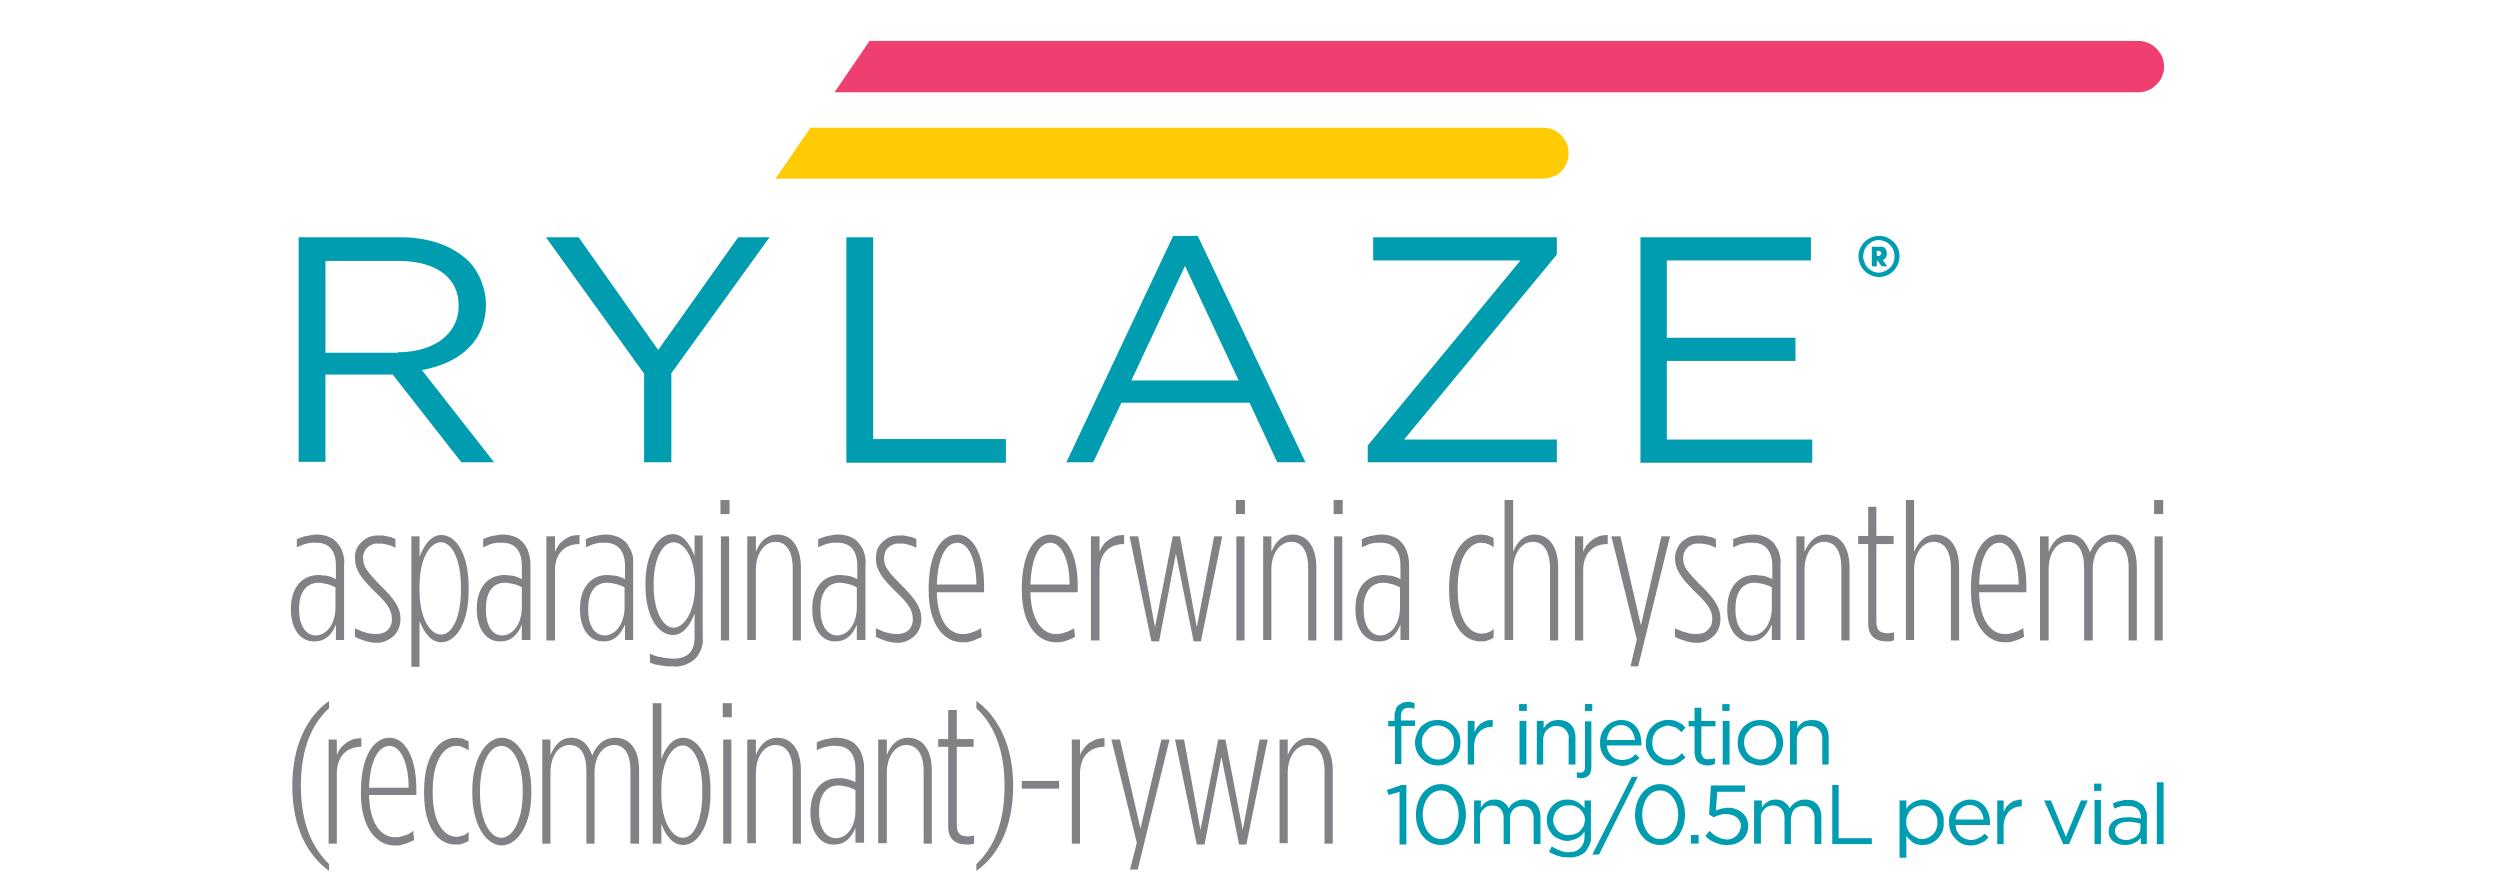 <?xml version="1.0" encoding="UTF-8"?>
<svg xmlns="http://www.w3.org/2000/svg" version="1.2" viewBox="0 0 550 194" width="550" height="194">
  <title>logo-rylaze-svg</title>
  <style>
		.s0 { fill: none } 
		.s1 { fill: #009caf } 
		.s2 { fill: #ef3f70 } 
		.s3 { fill: #ffcb05 } 
		.s4 { fill: #808285 } 
	</style>
  <g id="Layer">
    <path id="Layer" class="s0" d="m0-26h550v220h-550z"></path>
    <g id="Layer">
      <g id="Layer">
        <path id="Layer" fill-rule="evenodd" class="s1" d="m65.7 52.2h22.4c6.3 0 11.4 1.9 14.7 5q1 0.9 1.7 2 0.8 1.2 1.3 2.4 0.5 1.3 0.8 2.6 0.3 1.3 0.3 2.7v0.1c0 8.2-6 13-14.1 14.4l15.9 20.3h-7.2l-15.1-19.3h-14.8v19.2h-5.9zm21.8 25.3c7.8 0 13.4-3.9 13.4-10.2v-0.1c0-6.1-4.9-9.8-13.3-9.8h-16v20.2h15.9z"></path>
        <path id="Layer" class="s1" d="m141.7 82.2l-21.6-30h7.2l17.5 24.8 17.6-24.8h6.9l-21.6 29.9v19.6h-6z"></path>
        <path id="Layer" class="s1" d="m186.2 52.2h5.9v44.4h29.2v5.2h-35.1z"></path>
        <path id="Layer" fill-rule="evenodd" class="s1" d="m258.1 51.9h5.4l23.7 49.8h-6.2l-6.1-13.1h-28.2l-6.2 13.1h-5.9zm14.4 31.8l-11.8-25.2-11.8 25.2z"></path>
        <path id="Layer" class="s1" d="m300.9 98l33.6-40.7h-32.4v-5.1h40.4v3.8l-33.6 40.7h33.6v5h-41.6z"></path>
        <path id="Layer" class="s1" d="m360.9 52.2h37.5v5.1h-31.7v17h28.3v5.1h-28.3v17.3h32v5.1h-37.8z"></path>
      </g>
      <path id="Layer" class="s2" d="m470.4 9h-279.1l-7.7 11.3h286.8q0.5 0 1.1-0.1 0.5-0.1 1-0.3 0.5-0.2 1-0.5 0.4-0.3 0.8-0.7c0.9-0.7 1.4-1.8 1.7-2.9 0.2-1.1 0.1-2.2-0.3-3.3-0.5-1-1.2-1.9-2.1-2.5-1-0.7-2.1-1-3.2-1z"></path>
      <path id="Layer" class="s3" d="m339.4 39.3q0.6 0 1.1-0.1 0.5-0.1 1-0.3 0.5-0.2 1-0.4 0.5-0.3 0.9-0.7c0.8-0.8 1.3-1.8 1.6-2.9 0.2-1.1 0.1-2.2-0.3-3.3-0.4-1-1.2-1.9-2.1-2.6-0.9-0.6-2-0.9-3.2-0.9h-161.1l-7.7 11.2z"></path>
      <g id="Layer">
        <path id="Layer" fill-rule="evenodd" class="s4" d="m64 134.2v-0.4c0-4.2 2.2-7.3 6.1-7.3q0.5 0 1 0.1 0.5 0 0.9 0.1 0.5 0.1 1 0.3 0.5 0.2 0.9 0.4v-2.9c0-3.2-1.4-5.1-4.3-5.1q-0.6 0-1.1 0-0.6 0.1-1.1 0.2-0.5 0.1-1.1 0.4-0.5 0.2-1 0.4v-1.8q0.6-0.2 1.1-0.4 0.5-0.2 1.1-0.3 0.5-0.1 1.1-0.2 0.5-0.1 1.1-0.1 0.6 0 1.2 0.1 0.6 0.1 1.2 0.3 0.5 0.2 1.1 0.5 0.5 0.4 0.9 0.8 0.4 0.5 0.8 1.1 0.3 0.5 0.5 1.2 0.2 0.6 0.3 1.3 0.1 0.6 0 1.3v16.6h-1.8v-3.4c-0.9 2.3-2.4 3.7-4.6 3.7-3.2 0.2-5.3-2.8-5.3-6.9zm9.8-0.5v-4.5q-0.4-0.2-0.9-0.4-0.4-0.2-0.9-0.3-0.5-0.1-1-0.2-0.4-0.1-0.9-0.1c-2.9 0-4.3 2.4-4.3 5.6v0.4c0 3.1 1.3 5.6 3.7 5.6 2.7-0.1 4.3-3 4.3-6.1z"></path>
        <path id="Layer" class="s4" d="m78.1 140.1v-1.9q0.5 0.3 1.1 0.5 0.5 0.3 1.1 0.4 0.6 0.2 1.2 0.3 0.7 0.1 1.3 0.1 0.7 0 1.3-0.2 0.7-0.2 1.2-0.7 0.5-0.5 0.7-1.1 0.3-0.7 0.2-1.4v-0.1c0-1.6-0.9-3.2-3.6-5.7-3.4-3.3-4.5-5.1-4.5-7.4v-0.1q-0.1-1 0.3-1.9 0.4-1 1.2-1.7 0.7-0.7 1.7-1.1 0.9-0.3 2-0.3 0.4 0 0.9 0 0.5 0.1 1 0.2 0.5 0.1 0.9 0.2 0.5 0.2 0.9 0.4v1.9q-0.4-0.2-0.9-0.4-0.5-0.2-1-0.3-0.4-0.1-0.9-0.2-0.5 0-1 0-0.7-0.1-1.3 0.2-0.6 0.2-1.1 0.7-0.5 0.4-0.7 1.1-0.3 0.6-0.2 1.2v0.1c0 1.7 0.9 2.9 3.6 5.7 3.3 3.2 4.6 5.1 4.6 7.5v0.1q0 1.1-0.4 2.1-0.4 1-1.2 1.7-0.8 0.7-1.8 1.1-1 0.4-2 0.3-0.6 0-1.2-0.1-0.6-0.1-1.2-0.3-0.6-0.2-1.1-0.4-0.6-0.2-1.1-0.5z"></path>
        <path id="Layer" fill-rule="evenodd" class="s4" d="m90.5 118h1.8v4.5c1-2.6 2.5-4.8 4.8-4.8 3.2 0 6 4.1 6 11.4v0.9c0 7.3-2.9 11.3-6 11.3-2.3 0-3.8-2.1-4.8-4.7v10.1h-1.8zm10.9 11.9v-0.8c0-6.3-2.1-9.8-4.4-9.8-2.3 0-4.7 3.4-4.7 9.6v1.1c0 6.1 2.4 9.6 4.7 9.6 2.3 0.1 4.4-3.5 4.4-9.7z"></path>
        <path id="Layer" fill-rule="evenodd" class="s4" d="m104.9 134.2v-0.4c0-4.2 2.2-7.3 6.1-7.3q0.5 0 1 0.1 0.5 0 1 0.1 0.5 0.1 0.9 0.3 0.5 0.2 0.9 0.4v-2.9c0-3.2-1.4-5.1-4.3-5.1q-0.5 0-1.1 0-0.5 0.1-1.1 0.2-0.5 0.1-1 0.4-0.5 0.2-1 0.4v-1.8q0.5-0.2 1-0.4 0.5-0.2 1.1-0.3 0.5-0.1 1.1-0.2 0.6-0.1 1.1-0.1 0.6 0 1.2 0.1 0.6 0.1 1.2 0.3 0.6 0.2 1.1 0.5 0.5 0.4 0.9 0.8 0.5 0.5 0.8 1.1 0.3 0.5 0.5 1.2 0.2 0.6 0.3 1.3 0.1 0.6 0.1 1.3v16.6h-1.9v-3.4c-0.9 2.3-2.4 3.7-4.6 3.7-3.2 0.2-5.3-2.8-5.3-6.9zm9.9-0.5v-4.5q-0.4-0.2-0.8-0.4-0.5-0.2-1-0.3-0.4-0.1-0.9-0.2-0.5-0.1-1-0.1c-2.9 0-4.2 2.4-4.2 5.6v0.4c0 3.1 1.2 5.6 3.6 5.6 2.7-0.1 4.3-3 4.3-6.1z"></path>
        <path id="Layer" class="s4" d="m120.2 118h1.9v3.4q0.3-0.8 0.8-1.5 0.5-0.7 1.3-1.2 0.7-0.5 1.5-0.8 0.9-0.2 1.8-0.2v2h-0.1c-2.9 0-5.3 1.8-5.3 5.8v15.4h-1.9z"></path>
        <path id="Layer" fill-rule="evenodd" class="s4" d="m127.6 134.2v-0.4c0-4.2 2.2-7.3 6-7.3q0.5 0 1 0.1 0.5 0 1 0.1 0.5 0.1 1 0.3 0.4 0.2 0.9 0.4v-2.9c0-3.2-1.5-5.1-4.4-5.1q-0.5 0-1.1 0-0.5 0.1-1 0.2-0.6 0.1-1.1 0.4-0.5 0.2-1 0.4v-1.8q0.5-0.2 1-0.4 0.6-0.2 1.1-0.3 0.6-0.1 1.1-0.2 0.6-0.1 1.1-0.1 0.7 0 1.3 0.1 0.6 0.1 1.1 0.3 0.6 0.2 1.1 0.5 0.5 0.4 1 0.8 0.4 0.5 0.7 1.1 0.4 0.5 0.6 1.2 0.2 0.6 0.3 1.3 0 0.6 0 1.3v16.6h-1.8v-3.4c-1 2.3-2.4 3.7-4.6 3.7-3.2 0.2-5.3-2.8-5.3-6.9zm9.8-0.5v-4.5q-0.5-0.2-0.9-0.4-0.5-0.2-0.9-0.3-0.5-0.1-1-0.2-0.5-0.1-1-0.1c-2.9 0-4.2 2.4-4.2 5.6v0.4c0 3.1 1.2 5.6 3.7 5.6 2.6-0.1 4.3-3 4.3-6.1z"></path>
        <path id="Layer" fill-rule="evenodd" class="s4" d="m143 145.8v-2q0.6 0.3 1.2 0.5 0.6 0.2 1.3 0.3 0.6 0.1 1.3 0.2 0.6 0.1 1.3 0.1c3.1 0 4.7-1.5 4.7-4.6v-5.3c-1 2.6-2.5 4.7-4.8 4.7-3.1 0-6-3.8-6-10.9v-0.4c0-6.9 2.9-10.9 6-10.9 2.3 0 3.8 2.2 4.8 4.8v-4.5h1.8v22.4q0.1 0.6 0 1.3-0.1 0.6-0.3 1.2-0.2 0.6-0.6 1.2-0.3 0.5-0.7 1-0.5 0.4-1.1 0.8-0.6 0.3-1.2 0.6-0.7 0.2-1.4 0.3-0.6 0.1-1.3 0-0.7 0-1.3 0-0.6-0.1-1.3-0.2-0.6-0.1-1.2-0.2-0.6-0.2-1.2-0.4zm9.9-16.9v-0.4c0-5.9-2.4-9.2-4.7-9.2-2.3 0-4.4 3.3-4.4 9.2v0.3c0 6 2.2 9.3 4.4 9.3 2.2 0 4.7-3.4 4.7-9.2z"></path>
        <path id="Layer" class="s4" d="m158.5 110h2v3.1h-2zm0.1 8h1.8v22.9h-1.8z"></path>
        <path id="Layer" class="s4" d="m164.4 118h1.9v3.4c0.7-1.9 2.2-3.8 4.7-3.8 3.1 0 5.2 2.6 5.2 7.3v16h-1.8v-15.8c0-3.8-1.4-5.9-3.8-5.9-2.4 0-4.3 2.5-4.3 6.1v15.5h-1.9z"></path>
        <path id="Layer" fill-rule="evenodd" class="s4" d="m178.7 134.2v-0.4c0-4.2 2.2-7.3 6.1-7.3q0.5 0 1 0.1 0.5 0 0.9 0.1 0.5 0.1 1 0.3 0.5 0.2 0.9 0.4v-2.9c0-3.2-1.4-5.1-4.3-5.1q-0.6 0-1.1 0-0.6 0.1-1.1 0.2-0.5 0.1-1.1 0.4-0.5 0.2-1 0.4v-1.8q0.6-0.2 1.1-0.4 0.5-0.2 1.1-0.3 0.5-0.1 1.1-0.2 0.5-0.1 1.1-0.1 0.6 0 1.2 0.1 0.6 0.1 1.2 0.3 0.5 0.2 1.1 0.5 0.5 0.4 0.9 0.8 0.4 0.5 0.8 1.1 0.3 0.5 0.5 1.2 0.2 0.6 0.3 1.3 0.1 0.6 0 1.3v16.6h-1.9v-3.4c-0.9 2.3-2.4 3.7-4.6 3.7-3.1 0.2-5.2-2.8-5.2-6.9zm9.8-0.5v-4.5q-0.4-0.2-0.9-0.4-0.4-0.2-0.9-0.3-0.5-0.1-1-0.2-0.4-0.1-0.9-0.1c-2.9 0-4.3 2.4-4.3 5.6v0.4c0 3.1 1.3 5.6 3.7 5.6 2.7-0.1 4.3-3 4.3-6.1z"></path>
        <path id="Layer" class="s4" d="m192.7 140.1v-1.9q0.5 0.3 1.1 0.5 0.5 0.3 1.1 0.4 0.6 0.2 1.2 0.3 0.7 0.1 1.3 0.1 0.7 0 1.3-0.2 0.7-0.2 1.2-0.7 0.5-0.5 0.7-1.1 0.3-0.7 0.2-1.4v-0.1c0-1.6-0.9-3.2-3.6-5.7-3.4-3.3-4.5-5.1-4.5-7.4v-0.1q0-1 0.3-1.9 0.4-1 1.2-1.7 0.7-0.7 1.7-1.1 0.9-0.3 2-0.3 0.4 0 0.9 0 0.5 0.1 1 0.2 0.5 0.1 0.9 0.2 0.5 0.2 0.9 0.4v1.9q-0.4-0.2-0.9-0.4-0.5-0.2-0.9-0.3-0.5-0.1-1-0.2-0.5 0-1 0-0.7-0.1-1.3 0.2-0.6 0.2-1.1 0.7-0.5 0.4-0.7 1.1-0.2 0.6-0.2 1.2v0.1c0 1.7 0.9 2.9 3.7 5.7 3.2 3.2 4.5 5.1 4.5 7.5v0.1q0 1.1-0.4 2.1-0.4 1-1.2 1.7-0.8 0.7-1.8 1.1-1 0.4-2 0.3-0.6 0-1.2-0.1-0.6-0.1-1.2-0.3-0.6-0.2-1.1-0.4-0.6-0.2-1.1-0.5z"></path>
        <path id="Layer" fill-rule="evenodd" class="s4" d="m204.3 129.9v-0.4c0-8 2.9-11.9 6.3-11.9 3.3 0 5.9 4.1 5.9 11.3v1.4h-10.4c0.1 6.1 2.6 9.2 5.7 9.2q0.6 0 1.1-0.1 0.5-0.1 1-0.3 0.5-0.1 1-0.4 0.5-0.2 0.9-0.5l0.2 1.9q-0.5 0.3-1.1 0.5-0.5 0.3-1 0.4-0.6 0.2-1.2 0.3-0.6 0-1.2 0c-3.8-0.1-7.2-3.8-7.2-11.4zm10.5-1.3c0-5.3-1.7-9.2-4.2-9.2-2.4 0-4.3 3.1-4.5 9.2z"></path>
        <path id="Layer" fill-rule="evenodd" class="s4" d="m224.8 129.9v-0.4c0-8 2.9-11.9 6.3-11.9 3.4 0 6 4.1 6 11.3v1.4h-10.4c0.1 6.1 2.6 9.2 5.6 9.2q0.6 0 1.1-0.1 0.5-0.1 1-0.3 0.5-0.1 1-0.4 0.5-0.2 0.9-0.5l0.2 1.9q-0.5 0.3-1 0.5-0.6 0.3-1.1 0.4-0.6 0.2-1.2 0.3-0.6 0-1.1 0c-3.8-0.1-7.3-3.8-7.3-11.4zm10.5-1.3c0-5.3-1.7-9.2-4.2-9.2-2.4 0-4.2 3.1-4.4 9.2z"></path>
        <path id="Layer" class="s4" d="m240 118h1.9v3.4q0.3-0.8 0.8-1.5 0.5-0.7 1.3-1.2 0.7-0.5 1.5-0.8 0.9-0.2 1.8-0.2v2h-0.1c-2.9 0-5.3 1.8-5.3 5.8v15.4h-1.9z"></path>
        <path id="Layer" class="s4" d="m248.5 118h1.9l3.7 20 3.9-20h1.6l3.7 20 3.8-20h1.8l-4.7 23.1h-1.6l-3.9-19.3-3.7 19.3h-1.7z"></path>
        <path id="Layer" class="s4" d="m271.9 110h2v3.1h-2zm0.1 8h1.8v22.9h-1.8z"></path>
        <path id="Layer" class="s4" d="m277.9 118h1.8v3.4c0.8-1.9 2.2-3.8 4.7-3.8 3.1 0 5.2 2.6 5.2 7.3v16h-1.8v-15.8c0-3.8-1.3-5.9-3.7-5.9-2.5 0-4.4 2.5-4.4 6.1v15.5h-1.8z"></path>
        <path id="Layer" class="s4" d="m293.4 110h2v3.1h-2zm0.1 8h1.8v22.9h-1.8z"></path>
        <path id="Layer" fill-rule="evenodd" class="s4" d="m298.2 134.2v-0.4c0-4.2 2.2-7.3 6.1-7.3q0.5 0 1 0.1 0.5 0 0.9 0.1 0.5 0.1 1 0.3 0.5 0.2 0.9 0.4v-2.9c0-3.2-1.4-5.1-4.3-5.1q-0.6 0-1.1 0-0.6 0.1-1.1 0.2-0.5 0.1-1 0.4-0.6 0.2-1 0.4v-1.8q0.5-0.2 1-0.4 0.5-0.2 1.1-0.3 0.5-0.1 1.1-0.2 0.5-0.1 1.1-0.1 0.6 0 1.2 0.1 0.6 0.1 1.2 0.3 0.5 0.2 1.1 0.5 0.5 0.4 0.9 0.8 0.5 0.5 0.8 1.1 0.3 0.5 0.5 1.2 0.2 0.6 0.3 1.3 0.1 0.6 0.1 1.3v16.6h-1.9v-3.4c-0.9 2.3-2.4 3.7-4.6 3.7-3.2 0.2-5.3-2.8-5.3-6.9zm9.8-0.5v-4.5q-0.4-0.2-0.9-0.4-0.4-0.2-0.9-0.3-0.5-0.1-1-0.2-0.4-0.1-0.9-0.1c-2.9 0-4.3 2.4-4.3 5.6v0.4c0 3.1 1.3 5.6 3.7 5.6 2.7-0.1 4.3-3 4.3-6.1z"></path>
        <path id="Layer" class="s4" d="m318.8 129.8v-0.5c0-8 3.5-11.7 7-11.7q0.4 0 0.8 0.1 0.3 0 0.7 0.1 0.3 0.1 0.7 0.3 0.3 0.1 0.6 0.3v2q-0.3-0.2-0.6-0.4-0.3-0.2-0.7-0.3-0.3-0.2-0.7-0.2-0.4-0.1-0.8-0.1c-2.4 0-5.1 3-5.1 9.8v0.6c0 6.9 2.7 9.6 5.3 9.6q0.4 0 0.8-0.1 0.3 0 0.6-0.2 0.4-0.1 0.7-0.3 0.3-0.2 0.5-0.5v2q-0.3 0.2-0.6 0.3-0.3 0.2-0.7 0.3-0.3 0.1-0.7 0.2-0.4 0-0.7 0c-3.7 0.1-7.1-3.3-7.1-11.3z"></path>
        <path id="Layer" class="s4" d="m331 110h1.9v11.4c0.7-1.9 2.2-3.8 4.7-3.8 3.1 0 5.2 2.6 5.2 7.3v16h-1.8v-15.8c0-3.8-1.4-5.9-3.8-5.9-2.4 0-4.3 2.5-4.3 6.1v15.5h-1.9z"></path>
        <path id="Layer" class="s4" d="m346.5 118h1.8v3.4q0.3-0.8 0.8-1.5 0.6-0.7 1.3-1.2 0.7-0.5 1.6-0.8 0.8-0.2 1.7-0.2v2h-0.1c-2.9 0-5.3 1.8-5.3 5.8v15.4h-1.8z"></path>
        <path id="Layer" class="s4" d="m365.5 118h1.9l-7 28.6h-1.7l1.4-5.9-5.6-22.7h2l4.5 19.6z"></path>
        <path id="Layer" class="s4" d="m368.5 140.1v-1.9q0.5 0.3 1.1 0.5 0.6 0.3 1.2 0.4 0.6 0.2 1.2 0.3 0.6 0.1 1.2 0.1 0.7 0 1.4-0.2 0.6-0.2 1.1-0.7 0.5-0.5 0.8-1.1 0.2-0.7 0.2-1.4v-0.1c0-1.6-1-3.2-3.7-5.7-3.3-3.3-4.5-5.1-4.5-7.4v-0.1q0-1 0.4-1.9 0.4-1 1.1-1.7 0.8-0.7 1.7-1.1 1-0.3 2-0.3 0.5 0 1 0 0.5 0.1 0.9 0.2 0.5 0.1 1 0.2 0.4 0.2 0.9 0.4v1.9q-0.5-0.2-0.9-0.4-0.5-0.2-1-0.3-0.5-0.1-1-0.2-0.5 0-1 0-0.6-0.1-1.3 0.2-0.6 0.2-1.1 0.7-0.4 0.4-0.7 1.1-0.2 0.6-0.2 1.2v0.1c0 1.7 0.9 2.9 3.7 5.7 3.3 3.2 4.5 5.1 4.5 7.5v0.1q0 1.1-0.4 2.1-0.4 1-1.2 1.7-0.7 0.7-1.7 1.1-1 0.4-2.1 0.3-0.6 0-1.2-0.1-0.6-0.1-1.1-0.3-0.6-0.2-1.2-0.4-0.6-0.2-1.1-0.5z"></path>
        <path id="Layer" fill-rule="evenodd" class="s4" d="m380 134.2v-0.4c0-4.2 2.2-7.3 6-7.3q0.5 0 1 0.1 0.5 0 1 0.1 0.5 0.1 1 0.3 0.4 0.2 0.9 0.4v-2.9c0-3.2-1.5-5.1-4.3-5.1q-0.6 0-1.1 0-0.6 0.1-1.1 0.2-0.6 0.1-1.1 0.4-0.5 0.2-1 0.4v-1.8q0.5-0.2 1.1-0.4 0.5-0.2 1-0.3 0.6-0.1 1.1-0.2 0.6-0.1 1.2-0.1 0.6 0 1.2 0.1 0.6 0.1 1.1 0.3 0.6 0.2 1.1 0.5 0.5 0.4 1 0.8 0.4 0.5 0.7 1.1 0.4 0.5 0.6 1.2 0.2 0.6 0.3 1.3 0.1 0.6 0 1.3v16.6h-1.9v-3.4c-1 2.3-2.4 3.7-4.6 3.7-3.1 0.2-5.2-2.8-5.2-6.9zm9.8-0.5v-4.5q-0.4-0.2-0.9-0.4-0.5-0.2-0.9-0.3-0.5-0.1-1-0.2-0.5-0.1-1-0.1c-2.9 0-4.2 2.4-4.2 5.6v0.4c0 3.1 1.3 5.6 3.7 5.6 2.7-0.1 4.3-3 4.3-6.1z"></path>
        <path id="Layer" class="s4" d="m395.2 118h1.8v3.4c0.8-1.9 2.2-3.8 4.7-3.8 3.1 0 5.2 2.6 5.2 7.3v16h-1.8v-15.8c0-3.8-1.3-5.9-3.8-5.9-2.4 0-4.3 2.5-4.3 6.1v15.5h-1.8z"></path>
        <path id="Layer" class="s4" d="m411 137.1v-17.4h-2.2v-1.8h2.2v-6.4h1.8v6.4h3.8v1.8h-3.8v17.1c0 2 1 2.5 2.4 2.5q0.2 0 0.4 0 0.2 0 0.3-0.1 0.2 0 0.4 0 0.2 0 0.4-0.1v1.7q-0.2 0.1-0.4 0.2-0.2 0-0.4 0.1-0.2 0-0.4 0-0.2 0-0.4 0c-2.5 0-4.1-1.1-4.1-4z"></path>
        <path id="Layer" class="s4" d="m419.3 110h1.8v11.4c0.8-1.9 2.2-3.8 4.7-3.8 3.1 0 5.2 2.6 5.2 7.3v16h-1.8v-15.8c0-3.8-1.4-5.9-3.8-5.9-2.4 0-4.3 2.5-4.3 6.1v15.5h-1.8z"></path>
        <path id="Layer" fill-rule="evenodd" class="s4" d="m433.6 129.9v-0.4c0-8 2.9-11.9 6.3-11.9 3.3 0 5.9 4.1 5.9 11.3v1.4h-10.4c0.1 6.1 2.6 9.2 5.7 9.2q0.6 0 1.1-0.1 0.5-0.1 1-0.3 0.5-0.1 1-0.4 0.4-0.2 0.9-0.5l0.2 1.9q-0.5 0.3-1.1 0.5-0.5 0.3-1.1 0.4-0.5 0.2-1.1 0.3-0.6 0-1.2 0c-3.7-0.1-7.2-3.8-7.2-11.4zm10.5-1.3c0-5.3-1.7-9.2-4.2-9.2-2.4 0-4.3 3.1-4.5 9.2z"></path>
        <path id="Layer" class="s4" d="m448.8 118h1.9v3.4c0.7-1.9 2.1-3.8 4.6-3.8 2.5 0 3.7 1.8 4.5 3.9 0.9-1.9 2.3-3.9 5.1-3.9 3.2 0 5.2 2.5 5.2 7.2v16.1h-1.8v-15.9c0-3.8-1.4-5.8-3.7-5.8-2.4 0-4.2 2.4-4.2 6.1v15.6h-1.9v-15.9c0-3.8-1.3-5.8-3.6-5.8-2.4 0-4.2 2.4-4.2 6.1v15.6h-1.9c0 0 0-22.9 0-22.9z"></path>
        <path id="Layer" class="s4" d="m473.9 110h2v3.1h-2zm0.1 8h1.8v22.9h-1.8z"></path>
        <path id="Layer" class="s4" d="m64.3 172.9c0-9.1 3.4-15.4 8.1-18.7v1.6c-3.6 3.3-6.2 8.5-6.2 17.1 0 8.6 2.7 13.8 6.2 17.2v1.5c-4.6-3.3-8.1-9.4-8.1-18.7z"></path>
        <path id="Layer" class="s4" d="m72.3 162.7h1.8v3.4q0.3-0.8 0.8-1.5 0.6-0.7 1.3-1.2 0.7-0.5 1.6-0.8 0.8-0.2 1.7-0.2v1.9h-0.1c-2.9 0-5.3 1.9-5.3 5.9v15.4h-1.8z"></path>
        <path id="Layer" fill-rule="evenodd" class="s4" d="m79.4 174.6v-0.4c0-8 2.9-11.9 6.3-11.9 3.3 0 5.9 4.1 5.9 11.3v1.3h-10.4c0.1 6.2 2.6 9.3 5.7 9.3q0.6 0 1.1-0.1 0.5-0.1 1-0.3 0.5-0.1 1-0.4 0.4-0.2 0.9-0.6l0.2 2q-0.5 0.3-1.1 0.5-0.5 0.3-1.1 0.4-0.5 0.2-1.1 0.3-0.6 0-1.2 0c-3.7-0.1-7.2-3.8-7.2-11.4zm10.5-1.3c0-5.3-1.7-9.2-4.2-9.2-2.4 0-4.3 3.1-4.5 9.2z"></path>
        <path id="Layer" class="s4" d="m93.3 174.5v-0.5c0-8 3.4-11.7 7-11.7q0.4 0 0.7 0.1 0.4 0 0.8 0.1 0.3 0.1 0.6 0.3 0.4 0.1 0.7 0.3v2q-0.3-0.2-0.6-0.4-0.4-0.2-0.7-0.3-0.4-0.2-0.7-0.3-0.4 0-0.8 0c-2.4 0-5.1 2.9-5.1 9.8v0.6c0 6.9 2.7 9.6 5.3 9.6q0.4 0 0.7-0.1 0.4-0.1 0.7-0.2 0.3-0.1 0.6-0.3 0.3-0.2 0.6-0.5v2q-0.3 0.2-0.6 0.3-0.4 0.2-0.7 0.3-0.4 0.1-0.7 0.2-0.4 0-0.8 0c-3.6 0.1-7-3.3-7-11.3z"></path>
        <path id="Layer" fill-rule="evenodd" class="s4" d="m103.9 174.4v-0.4c0-7.2 3.1-11.7 6.5-11.7 3.5 0 6.5 4.5 6.5 11.7v0.4c0 7.2-3.1 11.6-6.6 11.6-3.3-0.1-6.4-4.4-6.4-11.6zm11.1 0v-0.4c0-6.1-2.1-9.9-4.7-9.9-2.6 0-4.7 3.8-4.7 9.9v0.4c0 6 2.1 9.9 4.7 9.9 2.6 0 4.7-4 4.7-9.9z"></path>
        <path id="Layer" class="s4" d="m119.3 162.7h1.8v3.4c0.8-1.9 2.1-3.8 4.6-3.8 2.5 0 3.8 1.8 4.6 3.9 0.8-2 2.3-3.9 5.1-3.9 3.1 0 5.2 2.5 5.2 7.1v16.2h-1.9v-16c0-3.7-1.3-5.7-3.6-5.7-2.4 0-4.3 2.4-4.3 6.1v15.6h-1.8v-16c0-3.7-1.3-5.7-3.7-5.7-2.4 0-4.2 2.4-4.2 6.1v15.6h-1.8c0 0 0-22.9 0-22.9z"></path>
        <path id="Layer" fill-rule="evenodd" class="s4" d="m145.5 181.2v4.4h-1.9v-30.9h1.9v12.3c0.9-2.6 2.5-4.7 4.8-4.7 3.2 0 6 4.1 6 11.4v0.9c0 7.3-2.9 11.3-6 11.3-2.3 0-3.9-2.1-4.8-4.7zm9-6.6v-0.8c0-6.3-2-9.8-4.3-9.8-2.3 0-4.7 3.4-4.7 9.6v1.1c0 6.1 2.4 9.6 4.7 9.6 2.3 0.1 4.3-3.5 4.3-9.7z"></path>
        <path id="Layer" class="s4" d="m159 154.7h2v3.1h-2zm0.1 8h1.8v22.9h-1.8z"></path>
        <path id="Layer" class="s4" d="m164.4 162.7h1.9v3.4c0.7-1.9 2.2-3.8 4.7-3.8 3.1 0 5.2 2.6 5.2 7.2v16.1h-1.8v-15.9c0-3.7-1.4-5.8-3.8-5.8-2.4 0-4.3 2.5-4.3 6.1v15.5h-1.9z"></path>
        <path id="Layer" fill-rule="evenodd" class="s4" d="m178.3 178.9v-0.4c0-4.2 2.2-7.3 6.1-7.3q0.5 0 1 0 0.5 0.1 1 0.2 0.4 0.1 0.9 0.3 0.5 0.1 0.9 0.4v-2.9c0-3.2-1.4-5.1-4.3-5.1q-0.6-0.1-1.1 0-0.6 0.1-1.1 0.2-0.5 0.1-1 0.3-0.6 0.2-1 0.5v-1.8q0.5-0.2 1-0.4 0.5-0.2 1.1-0.3 0.5-0.1 1.1-0.2 0.5-0.1 1.1-0.1 0.6 0 1.2 0.1 0.6 0.1 1.2 0.3 0.6 0.2 1.1 0.5 0.5 0.3 0.9 0.8 0.5 0.5 0.8 1.1 0.3 0.5 0.5 1.2 0.2 0.6 0.3 1.3 0.1 0.6 0.1 1.3v16.5h-1.9v-3.3c-0.9 2.3-2.4 3.7-4.6 3.7-3.1 0.2-5.3-2.8-5.3-6.9zm9.9-0.5v-4.6q-0.4-0.2-0.9-0.4-0.4-0.2-0.9-0.3-0.5-0.1-1-0.2-0.4-0.1-0.9-0.1c-2.9 0-4.3 2.4-4.3 5.6v0.4c0 3.1 1.3 5.6 3.7 5.6 2.7 0 4.3-2.9 4.3-6z"></path>
        <path id="Layer" class="s4" d="m193.2 162.7h1.9v3.4c0.7-1.9 2.2-3.8 4.7-3.8 3.1 0 5.2 2.6 5.2 7.2v16.1h-1.8v-15.9c0-3.7-1.4-5.8-3.8-5.8-2.4 0-4.3 2.5-4.3 6.1v15.5h-1.9z"></path>
        <path id="Layer" class="s4" d="m208.6 181.8v-17.5h-2.2v-1.7h2.2v-6.4h1.9v6.4h3.7v1.7h-3.7v17.2c0 2 0.9 2.5 2.4 2.5q0.2 0 0.3 0 0.2 0 0.4-0.1 0.2 0 0.4 0 0.2-0.1 0.3-0.1v1.7q-0.2 0.1-0.3 0.2-0.2 0-0.4 0-0.2 0.1-0.4 0.1-0.2 0-0.4 0c-2.6 0-4.2-1.1-4.2-4z"></path>
        <path id="Layer" class="s4" d="m214.8 190.1c3.6-3.4 6.2-8.6 6.2-17.2 0-8.6-2.7-13.8-6.2-17.1v-1.6c4.6 3.3 8.1 9.6 8.1 18.7 0 9.2-3.4 15.4-8.1 18.7z"></path>
        <path id="Layer" class="s4" d="m224.8 171.8h8.2v1.7h-8.2z"></path>
        <path id="Layer" class="s4" d="m235.8 162.7h1.8v3.4q0.3-0.8 0.9-1.5 0.5-0.7 1.2-1.2 0.8-0.5 1.6-0.8 0.8-0.2 1.7-0.2v1.9h-0.1c-2.9 0-5.3 1.9-5.3 5.9v15.4h-1.8z"></path>
        <path id="Layer" class="s4" d="m255.5 162.7h1.8l-7 28.6h-1.7l1.5-5.9-5.6-22.7h1.9l4.5 19.6z"></path>
        <path id="Layer" class="s4" d="m258.5 162.7h2l3.6 19.9 3.9-19.9h1.6l3.8 19.9 3.7-19.9h1.8l-4.7 23.1h-1.6l-3.9-19.3-3.7 19.3h-1.7z"></path>
        <path id="Layer" class="s4" d="m281.5 162.7h1.8v3.4c0.8-1.9 2.2-3.8 4.7-3.8 3.1 0 5.2 2.6 5.2 7.2v16.1h-1.8v-15.9c0-3.7-1.4-5.8-3.8-5.8-2.4 0-4.3 2.5-4.3 6.1v15.5h-1.8z"></path>
      </g>
      <g id="Layer">
        <path id="Layer" class="s1" d="m306.8 159.8h-1.4v-1.2h1.4v-0.9q0-0.3 0-0.7 0.1-0.3 0.2-0.6 0.1-0.4 0.2-0.7 0.2-0.2 0.4-0.5 0.2-0.2 0.5-0.3 0.2-0.2 0.5-0.3 0.2-0.1 0.5-0.1 0.3-0.1 0.6-0.1 0.2 0 0.4 0 0.2 0 0.4 0.1 0.2 0 0.3 0.1 0.2 0 0.4 0.1v1.3q-0.1-0.1-0.3-0.2-0.2 0-0.3 0-0.2-0.1-0.4-0.1-0.2 0-0.3 0c-1.2 0-1.7 0.7-1.7 2v0.8h3.1v1.2h-3v8.4h-1.4v-8.3z"></path>
        <path id="Layer" fill-rule="evenodd" class="s1" d="m311.3 163.4q0-1 0.4-1.9 0.3-1 1-1.7 0.8-0.7 1.7-1.1 0.9-0.3 1.9-0.3 1 0 1.9 0.3 1 0.4 1.7 1.1 0.7 0.7 1.1 1.7 0.3 0.9 0.3 1.9c0 1.3-0.5 2.6-1.4 3.5-1 1-2.3 1.5-3.6 1.5-1.3 0-2.6-0.5-3.5-1.5-1-0.9-1.5-2.2-1.5-3.5zm8.6 0q0-0.7-0.2-1.4-0.3-0.7-0.8-1.3-0.5-0.5-1.2-0.8-0.7-0.3-1.4-0.3-0.7 0-1.4 0.3-0.6 0.3-1.1 0.9-0.5 0.5-0.8 1.2-0.2 0.7-0.2 1.4 0 0.7 0.3 1.4 0.3 0.7 0.8 1.2 0.5 0.5 1.1 0.8 0.7 0.3 1.4 0.3 0.7 0 1.4-0.3 0.6-0.3 1.1-0.8 0.5-0.5 0.8-1.2 0.2-0.7 0.2-1.4z"></path>
        <path id="Layer" class="s1" d="m323 158.6h1.4v2.5q0.2-0.6 0.6-1.1 0.4-0.6 0.9-0.9 0.6-0.4 1.2-0.6 0.6-0.1 1.3-0.1v1.5h-0.2c-2.2 0-3.9 1.6-3.9 4.4v3.9h-1.4v-9.6z"></path>
        <path id="Layer" class="s1" d="m334.2 154.9h1.7v1.5h-1.7zm0.1 3.7h1.5v9.6h-1.5z"></path>
        <path id="Layer" class="s1" d="m338.2 158.6h1.4v1.6q0.3-0.4 0.6-0.8 0.4-0.3 0.8-0.6 0.4-0.2 0.9-0.3 0.5-0.1 1-0.1c2.3 0 3.7 1.5 3.7 3.8v6h-1.5v-5.6q0.1-0.6-0.1-1.1-0.2-0.5-0.6-1-0.4-0.4-0.9-0.6-0.5-0.2-1.1-0.2-0.6 0-1.1 0.2-0.6 0.3-1 0.7-0.4 0.4-0.6 1-0.2 0.5-0.2 1.1v5.5h-1.4v-9.6z"></path>
        <path id="Layer" class="s1" d="m346.9 171.1v-1.2c0.2 0 0.5 0.1 0.7 0.1 0.7 0 1.1-0.4 1.1-1.2v-10.1h1.4v10c0 1.7-0.8 2.5-2.3 2.5q-0.1 0-0.2 0-0.1 0-0.2 0-0.1 0-0.2-0.1-0.2 0-0.3 0zm1.8-16.2h1.6v1.5h-1.6z"></path>
        <path id="Layer" fill-rule="evenodd" class="s1" d="m352 163.4q0-1 0.3-1.9 0.3-0.9 1-1.6 0.6-0.7 1.5-1.1 0.9-0.4 1.9-0.4c2.8 0 4.4 2.3 4.4 5.1v0.5h-7.6q0 0.6 0.3 1.2 0.2 0.6 0.7 1.1 0.5 0.5 1.1 0.7 0.6 0.2 1.3 0.2 0.4 0 0.8-0.1 0.4 0 0.8-0.2 0.4-0.2 0.7-0.4 0.4-0.3 0.6-0.6l0.9 0.8q-0.3 0.4-0.8 0.7-0.4 0.4-1 0.6-0.5 0.3-1 0.4-0.6 0.1-1.1 0.1-1-0.1-1.9-0.5-0.9-0.4-1.6-1.1-0.6-0.7-1-1.6-0.3-0.9-0.3-1.9zm7.7-0.6c-0.2-1.7-1.2-3.3-3.1-3.3-1.7 0-2.9 1.4-3.1 3.3z"></path>
        <path id="Layer" class="s1" d="m362.1 163.4c0-1 0.3-2 0.8-2.9 0.6-0.8 1.4-1.5 2.4-1.8 1-0.4 2-0.4 3-0.2 1 0.3 1.9 0.8 2.5 1.6l-0.9 1q-0.3-0.3-0.6-0.6-0.4-0.3-0.7-0.5-0.4-0.1-0.8-0.2-0.4-0.1-0.8-0.2-0.8 0.1-1.4 0.4-0.7 0.3-1.2 0.8-0.4 0.5-0.7 1.2-0.2 0.7-0.2 1.4 0 0.7 0.2 1.4 0.3 0.7 0.8 1.2 0.5 0.5 1.2 0.8 0.6 0.3 1.4 0.3 0.4 0 0.8 0 0.4-0.1 0.8-0.3 0.4-0.2 0.7-0.5 0.3-0.3 0.6-0.6l0.8 0.9q-0.3 0.4-0.8 0.7-0.4 0.4-0.9 0.6-0.6 0.3-1.1 0.4-0.6 0.1-1.1 0.1-1 0-1.9-0.4-0.9-0.4-1.6-1.1-0.6-0.7-1-1.6-0.4-0.9-0.3-1.9z"></path>
        <path id="Layer" class="s1" d="m372.8 165.6v-5.8h-1.3v-1.2h1.3v-2.9h1.5v2.9h3.1v1.2h-3.1v5.6q-0.1 0.3 0.1 0.7 0.1 0.3 0.3 0.5 0.2 0.3 0.6 0.4 0.3 0.1 0.6 0 0.2 0 0.4 0 0.1 0 0.3 0 0.2-0.1 0.3-0.1 0.2-0.1 0.4-0.1v1.2q-0.2 0.1-0.4 0.2-0.2 0.1-0.5 0.1-0.2 0.1-0.4 0.1-0.2 0-0.5 0-0.5 0-1-0.2-0.6-0.2-1-0.6-0.4-0.4-0.5-0.9-0.2-0.5-0.2-1.1z"></path>
        <path id="Layer" class="s1" d="m378.9 154.9h1.6v1.5h-1.6zm0.1 3.7h1.5v9.6h-1.5z"></path>
        <path id="Layer" fill-rule="evenodd" class="s1" d="m382.3 163.4q0-1 0.3-1.9 0.4-1 1.1-1.7 0.7-0.7 1.7-1.1 0.9-0.3 1.9-0.3 1 0 1.9 0.3 0.9 0.4 1.6 1.1 0.7 0.7 1.1 1.7 0.4 0.9 0.4 1.9 0 1-0.4 1.9-0.4 0.9-1.1 1.6-0.7 0.7-1.6 1.1-0.9 0.4-1.9 0.4-1 0-1.9-0.4-1-0.3-1.7-1-0.7-0.8-1.1-1.7-0.3-0.9-0.3-1.9zm8.5 0q0-0.7-0.3-1.4-0.2-0.7-0.7-1.3-0.5-0.5-1.2-0.8-0.7-0.3-1.4-0.3-0.7 0-1.4 0.3-0.7 0.3-1.1 0.9-0.5 0.5-0.8 1.2-0.2 0.7-0.2 1.4 0 0.7 0.3 1.4 0.2 0.7 0.7 1.2 0.5 0.5 1.2 0.8 0.7 0.3 1.4 0.3 0.7 0 1.4-0.3 0.6-0.3 1.1-0.8 0.5-0.5 0.7-1.2 0.3-0.7 0.3-1.4z"></path>
        <path id="Layer" class="s1" d="m393.9 158.6h1.5v1.6q0.2-0.4 0.6-0.8 0.3-0.3 0.8-0.6 0.4-0.2 0.9-0.3 0.5-0.1 1-0.1c2.3 0 3.6 1.5 3.6 3.8v6h-1.4v-5.6q0-0.6-0.1-1.1-0.2-0.5-0.6-1-0.4-0.4-0.9-0.6-0.6-0.2-1.1-0.2-0.6 0-1.2 0.2-0.5 0.3-0.9 0.7-0.4 0.4-0.6 1-0.2 0.5-0.2 1.1v5.5h-1.5v-9.6z"></path>
        <path id="Layer" class="s1" d="m307.9 174.2l-2.4 0.7-0.4-1.1 3.2-1.1h1.1v13.1h-1.5z"></path>
        <path id="Layer" fill-rule="evenodd" class="s1" d="m311.5 179.3c0-3.7 2.2-6.8 5.5-6.8 3.4 0 5.5 3.1 5.5 6.7 0 3.6-2.1 6.7-5.5 6.7-3.4 0-5.5-3.1-5.5-6.6zm9.4 0c0-2.9-1.5-5.4-3.9-5.4-2.4 0-4 2.5-4 5.3 0 2.8 1.6 5.4 4 5.4 2.4 0 3.9-2.5 3.9-5.3z"></path>
        <path id="Layer" class="s1" d="m324.3 176.1h1.5v1.6q0.2-0.4 0.5-0.7 0.3-0.4 0.7-0.6 0.4-0.3 0.9-0.4 0.5-0.1 0.9-0.1 0.5 0 1 0.1 0.5 0.1 0.9 0.4 0.4 0.3 0.7 0.6 0.3 0.4 0.5 0.8 0.3-0.4 0.6-0.8 0.4-0.3 0.8-0.6 0.5-0.2 1-0.4 0.5-0.1 1-0.1c2.2 0 3.6 1.4 3.6 3.9v5.9h-1.5v-5.6c0-1.8-1-2.8-2.5-2.8q-0.6 0-1.1 0.2-0.5 0.2-0.9 0.6-0.4 0.5-0.6 1-0.1 0.6-0.1 1.1v5.5h-1.4v-5.7c0-1.8-1-2.8-2.5-2.8q-0.6 0-1.1 0.2-0.5 0.2-0.9 0.7-0.4 0.4-0.6 0.9-0.2 0.6-0.1 1.1v5.5h-1.3z"></path>
        <path id="Layer" fill-rule="evenodd" class="s1" d="m340.8 187.4l0.6-1.2q0.4 0.3 0.9 0.5 0.4 0.3 0.9 0.4 0.4 0.2 0.9 0.3 0.5 0.1 1 0.1 0.7 0 1.4-0.2 0.6-0.2 1.1-0.7 0.5-0.5 0.8-1.2 0.2-0.6 0.2-1.3v-1.2q-0.3 0.5-0.7 0.9-0.5 0.4-0.9 0.6-0.5 0.3-1.1 0.4-0.5 0.2-1.1 0.2-0.9 0-1.7-0.4-0.9-0.3-1.5-0.9-0.6-0.7-1-1.5-0.3-0.9-0.3-1.8 0-0.9 0.3-1.7 0.4-0.9 1-1.5 0.6-0.6 1.5-1 0.8-0.3 1.7-0.3 0.6 0 1.1 0.1 0.6 0.1 1 0.4 0.5 0.2 0.9 0.6 0.5 0.4 0.8 0.8v-1.7h1.4v7.9q0 0.5 0 0.9-0.1 0.5-0.3 0.9-0.1 0.4-0.4 0.8-0.2 0.4-0.5 0.8-0.4 0.3-0.8 0.6-0.5 0.2-0.9 0.4-0.5 0.1-1 0.2-0.5 0.1-1 0-0.6 0-1.1 0-0.6-0.1-1.2-0.3-0.5-0.1-1-0.4-0.6-0.2-1-0.5zm7.9-7q0-0.7-0.3-1.3-0.3-0.6-0.8-1.1-0.5-0.4-1.2-0.7-0.6-0.2-1.3-0.1-0.7-0.1-1.3 0.2-0.6 0.2-1.1 0.7-0.5 0.4-0.7 1-0.3 0.7-0.3 1.3 0 0.7 0.3 1.3 0.3 0.6 0.7 1.1 0.5 0.4 1.1 0.7 0.6 0.2 1.3 0.2 0.7 0 1.3-0.2 0.7-0.2 1.2-0.7 0.5-0.5 0.8-1.1 0.2-0.6 0.3-1.3z"></path>
        <path id="Layer" class="s1" d="m359 170.9h1.3l-8.5 17.1h-1.5z"></path>
        <path id="Layer" fill-rule="evenodd" class="s1" d="m359.7 179.3c0-3.7 2.3-6.8 5.5-6.8 3.4 0 5.5 3.1 5.5 6.7 0 3.6-2.1 6.7-5.5 6.7-3.3 0-5.5-3.1-5.5-6.6zm9.5 0c0-2.9-1.6-5.4-4-5.4-2.4 0-3.9 2.5-3.9 5.3 0 2.8 1.5 5.4 3.9 5.4 2.4 0 4-2.5 4-5.3z"></path>
        <path id="Layer" class="s1" d="m372 183.7h1.7v1.9h-1.7z"></path>
        <path id="Layer" class="s1" d="m375.2 183.9l0.9-1.1q0.4 0.4 0.8 0.7 0.4 0.4 0.9 0.6 0.4 0.2 1 0.4 0.5 0.1 1 0.2 0.6 0 1.2-0.2 0.5-0.2 1-0.6 0.4-0.4 0.7-1 0.2-0.5 0.3-1.1c0-1.7-1.4-2.7-3.3-2.7q-0.4 0-0.7 0-0.4 0.1-0.7 0.2-0.4 0.1-0.7 0.2-0.3 0.2-0.6 0.3l-1-0.6 0.4-6.4h7.5v1.4h-6.1l-0.3 4.1q0.3-0.1 0.6-0.2 0.3-0.1 0.6-0.2 0.4-0.1 0.7-0.1 0.3-0.1 0.7-0.1c2.5 0 4.5 1.6 4.5 4 0 2.5-1.9 4.2-4.6 4.2q-0.7 0-1.4-0.1-0.6-0.2-1.2-0.4-0.7-0.3-1.2-0.6-0.6-0.4-1-0.9z"></path>
        <path id="Layer" class="s1" d="m386.1 176.1h1.5v1.6q0.2-0.4 0.5-0.7 0.4-0.4 0.8-0.6 0.4-0.3 0.8-0.4 0.5-0.1 1-0.1 0.4 0 0.9 0.1 0.5 0.1 0.9 0.4 0.4 0.3 0.7 0.6 0.3 0.4 0.5 0.8 0.3-0.4 0.7-0.8 0.3-0.3 0.8-0.6 0.4-0.2 0.9-0.4 0.5-0.1 1-0.1c2.2 0 3.6 1.4 3.6 3.9v5.9h-1.5v-5.6c0-1.8-0.9-2.8-2.5-2.8q-0.5 0-1.1 0.2-0.5 0.2-0.9 0.6-0.4 0.5-0.5 1-0.2 0.6-0.2 1.1v5.5h-1.4v-5.7c0-1.8-1-2.8-2.5-2.8q-0.6 0-1.1 0.2-0.5 0.2-0.9 0.7-0.4 0.4-0.6 0.9-0.2 0.6-0.1 1.1v5.5h-1.5v-9.5z"></path>
        <path id="Layer" class="s1" d="m403.1 172.7h1.4v11.7h7.3v1.3h-8.7z"></path>
        <path id="Layer" fill-rule="evenodd" class="s1" d="m417.9 176.1h1.5v1.9q0.2-0.5 0.6-0.8 0.4-0.4 0.9-0.7 0.5-0.3 1-0.4 0.6-0.2 1.1-0.2 1 0 1.9 0.4 0.8 0.4 1.5 1.1 0.6 0.7 1 1.6 0.3 0.9 0.2 1.9 0.1 1-0.2 1.9-0.4 0.9-1 1.6-0.7 0.7-1.5 1.1-0.9 0.4-1.9 0.4-0.5 0-1.1-0.1-0.5-0.2-1-0.4-0.4-0.3-0.8-0.7-0.4-0.3-0.7-0.8v4.8h-1.5zm8.3 4.8q0.1-0.7-0.2-1.4-0.2-0.6-0.7-1.2-0.5-0.5-1.1-0.8-0.7-0.3-1.4-0.3-0.7 0-1.3 0.3-0.7 0.3-1.2 0.8-0.5 0.5-0.7 1.2-0.3 0.6-0.2 1.3-0.1 0.7 0.2 1.4 0.2 0.7 0.7 1.2 0.5 0.5 1.2 0.8 0.6 0.4 1.3 0.4 0.7 0 1.4-0.3 0.6-0.3 1.1-0.8 0.5-0.5 0.7-1.2 0.3-0.7 0.2-1.4z"></path>
        <path id="Layer" fill-rule="evenodd" class="s1" d="m428.8 180.9q-0.1-1 0.3-1.9 0.3-0.9 0.9-1.6 0.7-0.7 1.6-1.1 0.9-0.4 1.8-0.4c2.8 0 4.4 2.3 4.4 5.1v0.5h-7.6q0.1 0.6 0.3 1.3 0.3 0.6 0.7 1 0.5 0.5 1.1 0.7 0.7 0.3 1.3 0.3 0.4 0 0.8-0.1 0.5-0.1 0.8-0.3 0.4-0.2 0.8-0.4 0.3-0.3 0.6-0.6l0.9 0.8q-0.4 0.4-0.8 0.8-0.5 0.3-1 0.5-0.5 0.3-1.1 0.4-0.5 0.1-1.1 0.1-1 0-1.9-0.4-0.8-0.4-1.5-1.2-0.7-0.7-1-1.6-0.3-0.9-0.3-1.9zm7.6-0.6c-0.2-1.7-1.2-3.2-3.1-3.2-1.6 0-2.9 1.3-3.1 3.2z"></path>
        <path id="Layer" class="s1" d="m439.4 176.1h1.4v2.5q0.3-0.6 0.6-1.1 0.4-0.5 1-0.9 0.5-0.4 1.1-0.5 0.6-0.2 1.3-0.2v1.5h-0.1c-2.1 0-3.9 1.6-3.9 4.5v3.8h-1.4z"></path>
        <path id="Layer" class="s1" d="m449.7 176.1h1.5l3.3 8 3.3-8h1.5l-4.1 9.6h-1.3z"></path>
        <path id="Layer" class="s1" d="m460.7 172.4h1.6v1.6h-1.6zm0.1 3.6h1.4v9.7h-1.4z"></path>
        <path id="Layer" fill-rule="evenodd" class="s1" d="m463.9 182.9c0-2 1.6-3.1 4.1-3.1q0.4 0 0.7 0 0.4 0 0.8 0.1 0.4 0 0.7 0.1 0.4 0 0.8 0.1v-0.2c0-1.8-1.1-2.6-2.9-2.6q-0.4 0-0.8 0-0.3 0-0.7 0.1-0.4 0.1-0.7 0.2-0.4 0.2-0.7 0.3l-0.4-1.1q0.4-0.2 0.8-0.4 0.5-0.1 0.9-0.2 0.4-0.1 0.9-0.2 0.4 0 0.9 0 0.4 0 0.8 0 0.4 0.1 0.8 0.2 0.4 0.2 0.8 0.4 0.3 0.2 0.7 0.5 0.2 0.2 0.4 0.6 0.2 0.3 0.3 0.7 0.2 0.3 0.2 0.7 0.1 0.4 0 0.8v5.8h-1.3v-1.4q-0.3 0.4-0.7 0.7-0.4 0.3-0.9 0.5-0.4 0.2-0.9 0.3-0.5 0.1-1 0.1c-1.9 0-3.6-1-3.6-3zm7-0.7v-1q-0.4-0.1-0.7-0.2-0.4 0-0.7-0.1-0.4 0-0.7-0.1-0.4 0-0.7 0c-1.8 0-2.8 0.8-2.8 2 0 1.3 1.2 2 2.4 2 1.7 0 3.2-1.1 3.2-2.6z"></path>
        <path id="Layer" class="s1" d="m474.5 172.1h1.5v13.6h-1.5z"></path>
      </g>
      <g id="Layer">
        <path id="Layer" fill-rule="evenodd" class="s1" d="m415.1 52.2q0.8 0.4 1.5 1 0.6 0.6 1 1.5 0.3 0.8 0.3 1.7c0 1.8-1.1 3.5-2.8 4.2-1.7 0.7-3.6 0.3-4.9-1-1.3-1.3-1.7-3.3-1-4.9 0.7-1.7 2.4-2.8 4.2-2.8q0.9 0 1.7 0.3zm0.7 6.7c0.7-0.7 1-1.6 1-2.5 0-0.9-0.3-1.8-1-2.5-0.6-0.7-1.5-1-2.4-1.1q-0.7 0-1.4 0.3-0.6 0.3-1.1 0.8-0.5 0.5-0.7 1.1-0.3 0.7-0.3 1.4 0 0.7 0.3 1.3 0.2 0.7 0.7 1.2 0.5 0.5 1.1 0.8 0.7 0.3 1.4 0.3c0.9-0.1 1.8-0.5 2.4-1.1z"></path>
        <path id="Layer" fill-rule="evenodd" class="s1" d="m414.2 57.2l1 1.4h-1.2l-1-1.3h-0.1v1.3h-1.1v-4.3h1.8q0.3-0.1 0.6 0 0.3 0.1 0.5 0.3 0.2 0.2 0.3 0.5 0.1 0.3 0.1 0.6c0 1-0.5 1.4-0.9 1.5zm-1.3-0.9h0.4q0.1 0 0.2 0 0.1-0.1 0.2-0.2 0.1 0 0.1-0.2 0.1-0.1 0.1-0.2 0-0.1-0.1-0.2 0-0.1-0.1-0.1 0-0.1-0.1-0.1-0.1-0.1-0.2-0.1h-0.5z"></path>
      </g>
    </g>
  </g>
</svg>
